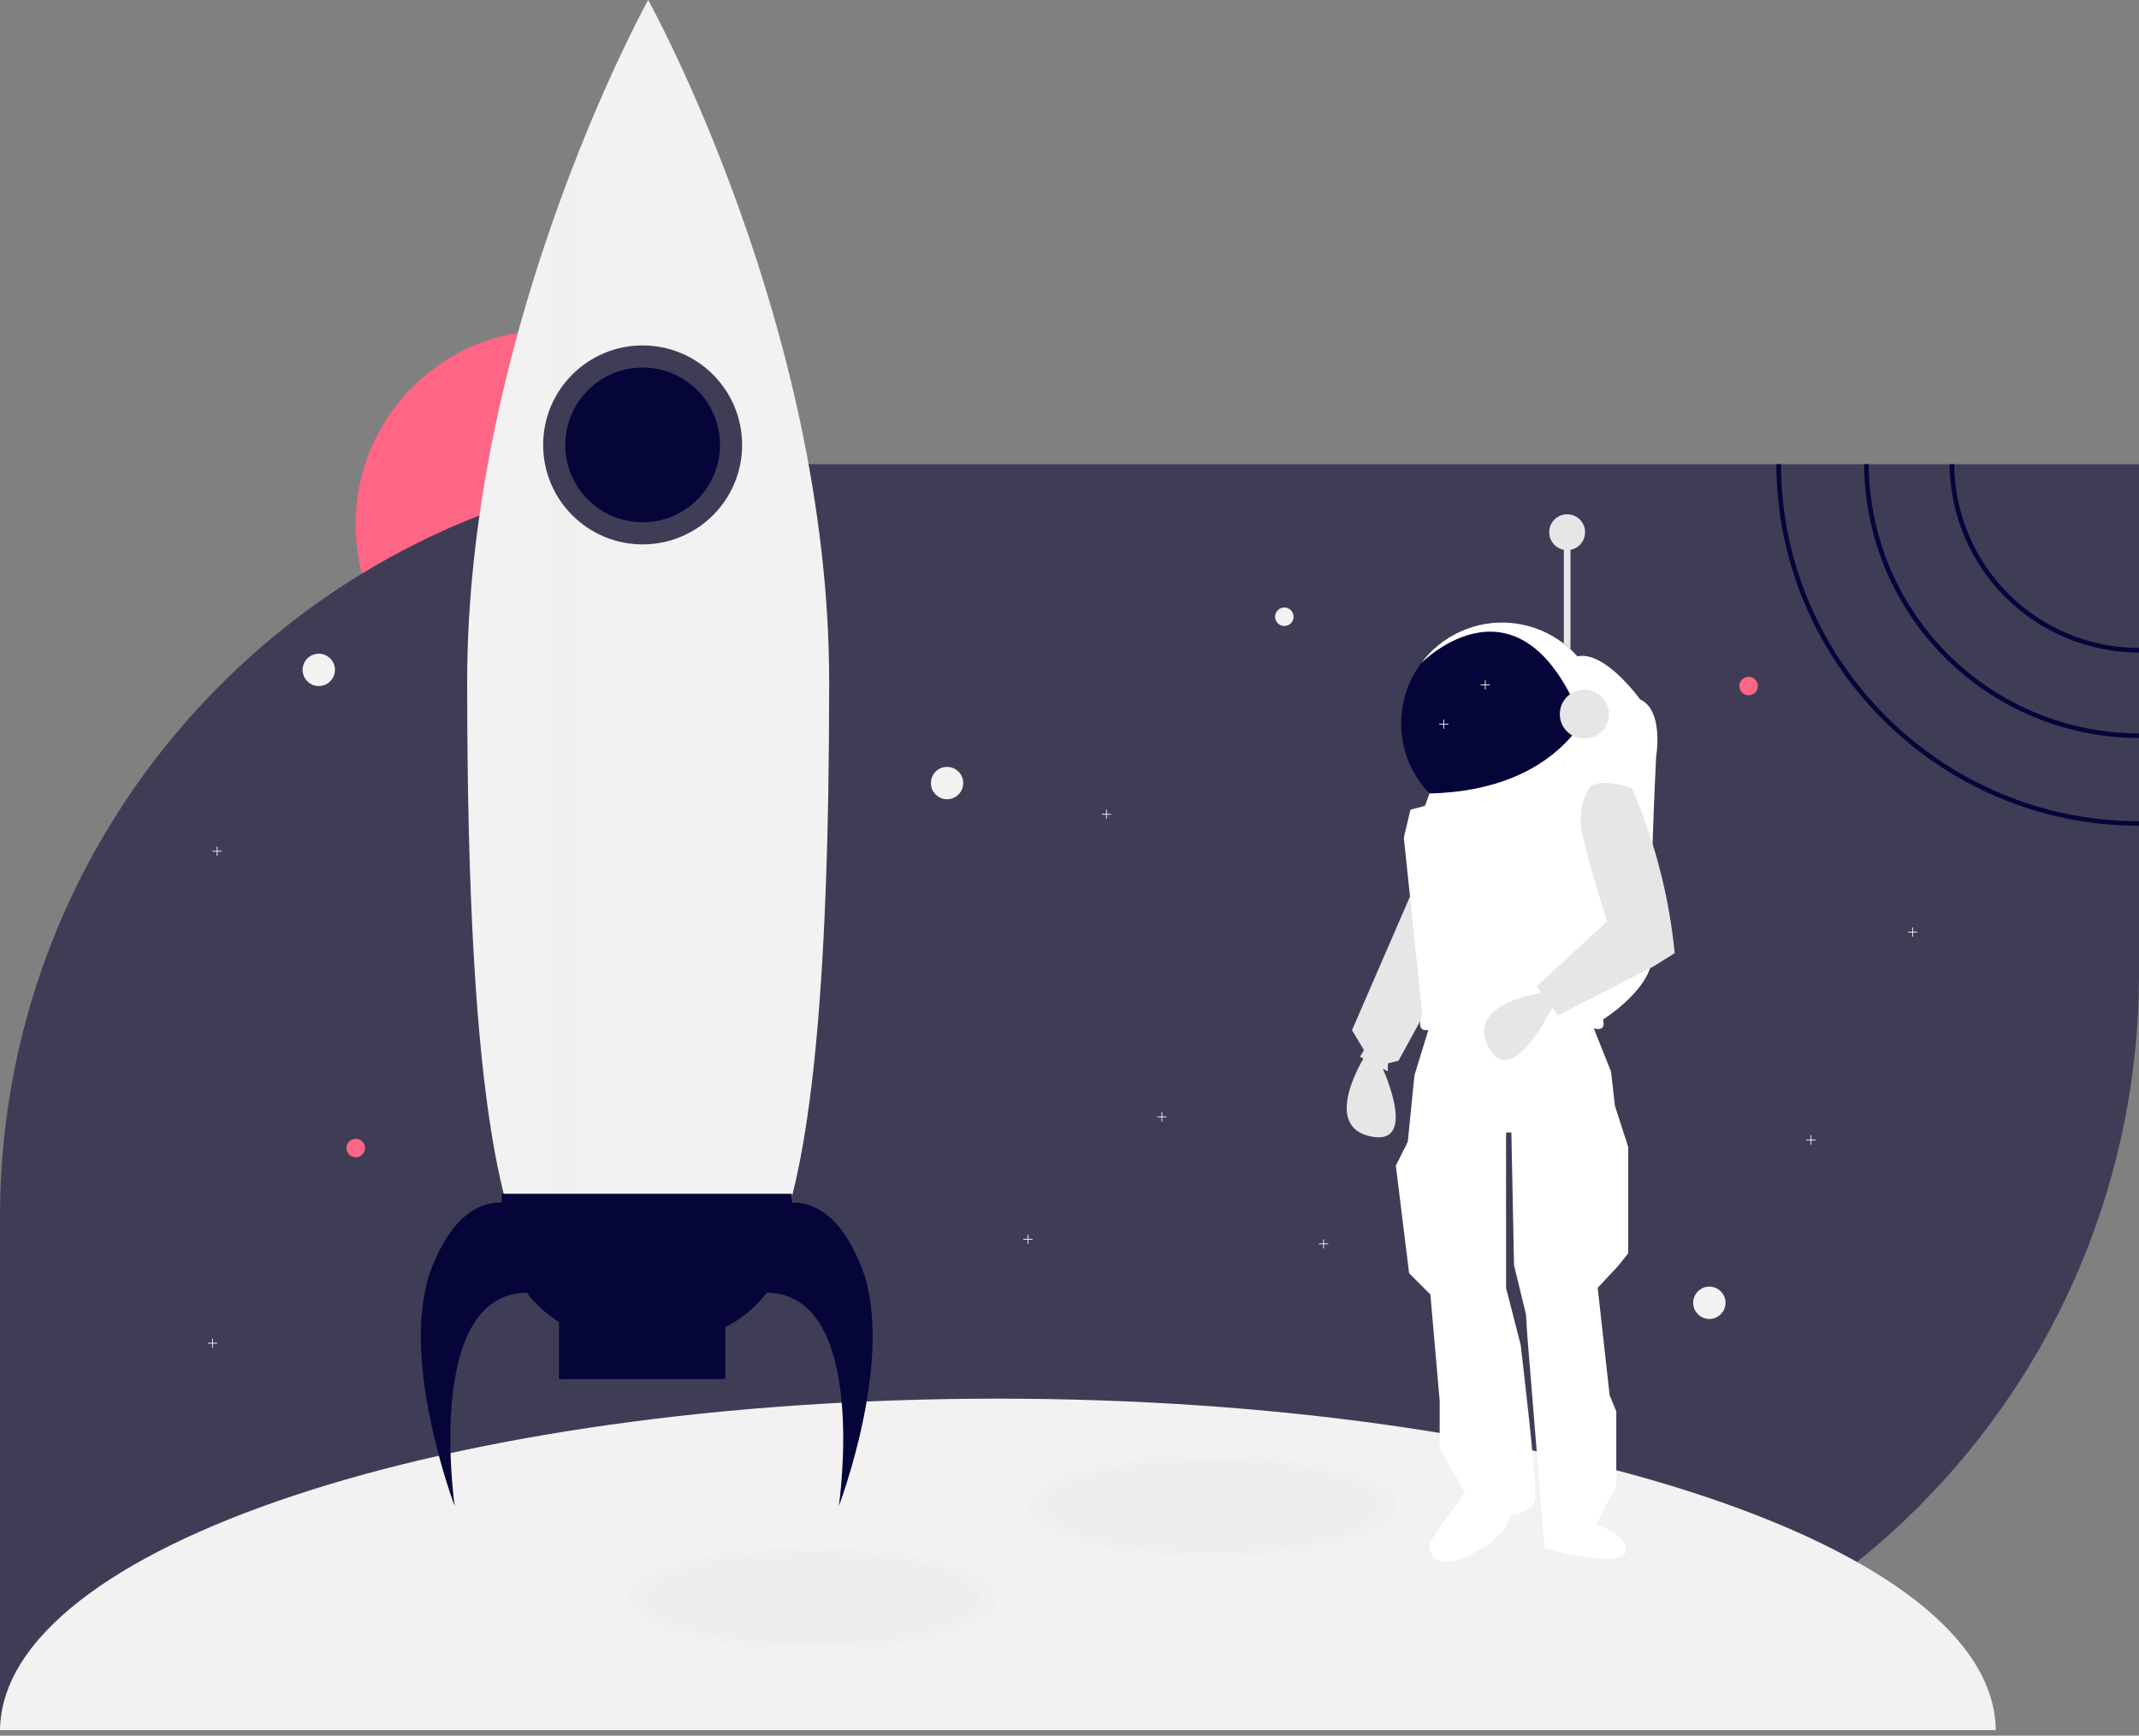 <svg width="350" height="284" viewBox="0 0 350 284" fill="none" xmlns="http://www.w3.org/2000/svg">
<rect x="0" y="0" width="350" height="284" fill="#808080" stroke="none"/>
<g clip-path="url(#clip0)">
<path d="M89.921 117.516C107.452 117.516 121.663 103.305 121.663 85.775C121.663 68.244 107.452 54.033 89.921 54.033C72.391 54.033 58.18 68.244 58.18 85.775C58.18 103.305 72.391 117.516 89.921 117.516Z" fill="#FF6584"/>
<path d="M350 75.957V159.443C350 175.624 346.814 191.647 340.621 206.597C334.429 221.547 325.353 235.13 313.911 246.572C302.469 258.014 288.886 267.09 273.936 273.282C258.986 279.474 242.963 282.661 226.782 282.661H0V199.175C0 154.563 23.71 115.485 59.22 93.861C65.34 90.132 71.775 86.947 78.451 84.344C82.381 82.809 86.388 81.48 90.456 80.364C90.535 80.338 90.618 80.315 90.698 80.296C91.9 79.967 93.109 79.657 94.326 79.366C94.394 79.347 94.458 79.332 94.526 79.317C102.027 77.53 109.68 76.45 117.382 76.093C118.293 76.051 119.204 76.017 120.123 75.998C120.451 75.987 120.784 75.98 121.12 75.98C121.816 75.964 122.515 75.957 123.218 75.957H350Z" fill="#3F3D56"/>
<path d="M163.283 228.861C73.294 228.861 0.31 253.127 0.004 283.099H326.563C326.257 253.127 253.273 228.861 163.283 228.861Z" fill="#F2F2F2"/>
<g opacity="0.1">
<path opacity="0.1" d="M133.046 269.954C149.746 269.954 163.284 266.194 163.284 261.555C163.284 256.916 149.746 253.156 133.046 253.156C116.346 253.156 102.809 256.916 102.809 261.555C102.809 266.194 116.346 269.954 133.046 269.954Z" fill="black"/>
</g>
<g opacity="0.1">
<path opacity="0.1" d="M198.433 254.836C215.133 254.836 228.67 251.075 228.67 246.436C228.67 241.797 215.133 238.037 198.433 238.037C181.733 238.037 168.195 241.797 168.195 246.436C168.195 251.075 181.733 254.836 198.433 254.836Z" fill="black"/>
</g>
<g opacity="0.1">
<path opacity="0.1" d="M133.046 269.114C148.076 269.114 160.26 265.73 160.26 261.555C160.26 257.38 148.076 253.996 133.046 253.996C118.016 253.996 105.832 257.38 105.832 261.555C105.832 265.73 118.016 269.114 133.046 269.114Z" fill="black"/>
</g>
<g opacity="0.1">
<path opacity="0.1" d="M198.433 253.996C213.462 253.996 225.646 250.611 225.646 246.436C225.646 242.261 213.462 238.877 198.433 238.877C183.403 238.877 171.219 242.261 171.219 246.436C171.219 250.611 183.403 253.996 198.433 253.996Z" fill="black"/>
</g>
<path d="M52.161 112.257C53.623 112.257 54.807 111.072 54.807 109.611C54.807 108.15 53.623 106.965 52.161 106.965C50.7 106.965 49.516 108.15 49.516 109.611C49.516 111.072 50.7 112.257 52.161 112.257Z" fill="#F2F2F2"/>
<path d="M279.697 215.821C281.158 215.821 282.342 214.636 282.342 213.175C282.342 211.714 281.158 210.529 279.697 210.529C278.235 210.529 277.051 211.714 277.051 213.175C277.051 214.636 278.235 215.821 279.697 215.821Z" fill="#F2F2F2"/>
<path d="M154.966 130.778C156.427 130.778 157.612 129.593 157.612 128.132C157.612 126.671 156.427 125.486 154.966 125.486C153.505 125.486 152.32 126.671 152.32 128.132C152.32 129.593 153.505 130.778 154.966 130.778Z" fill="#F2F2F2"/>
<path d="M286.121 113.769C286.956 113.769 287.633 113.092 287.633 112.257C287.633 111.422 286.956 110.745 286.121 110.745C285.286 110.745 284.609 111.422 284.609 112.257C284.609 113.092 285.286 113.769 286.121 113.769Z" fill="#FF6584"/>
<path d="M58.207 189.363C59.042 189.363 59.719 188.686 59.719 187.851C59.719 187.016 59.042 186.339 58.207 186.339C57.372 186.339 56.695 187.016 56.695 187.851C56.695 188.686 57.372 189.363 58.207 189.363Z" fill="#FF6584"/>
<path d="M35.528 219.722H34.839V219.033H34.704V219.722H34.016V219.857H34.704V220.545H34.839V219.857H35.528V219.722Z" fill="#F2F2F2"/>
<path d="M256.641 163.783H255.952V163.094H255.818V163.783H255.129V163.917H255.818V164.606H255.952V163.917H256.641V163.783Z" fill="#F2F2F2"/>
<path d="M313.715 152.444H313.026V151.755H312.892V152.444H312.203V152.578H312.892V153.267H313.026V152.578H313.715V152.444Z" fill="#F2F2F2"/>
<path d="M190.875 182.681H190.186V181.992H190.052V182.681H189.363V182.816H190.052V183.504H190.186V182.816H190.875V182.681Z" fill="#F2F2F2"/>
<path d="M297.086 186.461H296.397V185.772H296.263V186.461H295.574V186.595H296.263V187.284H296.397V186.595H297.086V186.461Z" fill="#F2F2F2"/>
<path d="M168.953 202.714H168.265V202.025H168.13V202.714H167.441V202.848H168.13V203.537H168.265V202.848H168.953V202.714Z" fill="#F2F2F2"/>
<path d="M217.332 203.469H216.644V202.781H216.509V203.469H215.82V203.604H216.509V204.293H216.644V203.604H217.332V203.469Z" fill="#F2F2F2"/>
<path d="M36.285 139.215H35.597V138.526H35.462V139.215H34.773V139.349H35.462V140.038H35.597V139.349H36.285V139.215Z" fill="#F2F2F2"/>
<path d="M256.973 87.194H255.887V109.14H256.973V87.194Z" fill="#E6E6E6"/>
<path d="M231.222 145.536L221.227 168.568L223.182 171.828L222.53 172.914L227.093 175.304V174.001L228.832 173.566L236.219 160.094L231.222 145.536Z" fill="#E6E6E6"/>
<path d="M223.4 172.697C223.4 172.697 216.012 184.213 224.269 185.952C232.526 187.69 225.79 173.783 225.79 173.783L223.4 172.697Z" fill="#E6E6E6"/>
<path d="M234.048 167.482L231.441 175.956L230.354 186.821L228.398 190.732L230.571 208.332L234.048 211.809L235.569 229.192V237.015L239.697 244.185L234.381 251.731C234.13 252.086 233.98 252.501 233.947 252.934C233.913 253.367 233.998 253.801 234.191 254.19C234.385 254.579 234.68 254.908 235.045 255.143C235.411 255.377 235.833 255.509 236.267 255.522C237.441 255.553 238.988 255.222 241.001 254.18C247.303 250.921 247.085 247.879 247.085 247.879C247.085 247.879 250.997 247.879 251.214 244.837C251.431 241.795 248.824 220.066 248.824 220.066L246.433 210.723V185.3H247.303L247.737 207.029L249.693 215.068L249.91 218.545L252.735 253.311C252.735 253.311 265.338 256.788 265.989 253.963C266.641 251.138 261.209 249.4 261.209 249.4L264.468 243.099V230.93L263.382 228.323L261.426 210.723L264.686 207.246L266.424 205.073V187.69L264.251 180.954L263.599 175.304L260.123 166.613C260.123 166.613 244.261 161.398 234.048 167.482Z" fill="white"/>
<path d="M262.294 118.375C262.294 120.988 261.673 123.565 260.484 125.892C259.294 128.219 257.569 130.231 255.45 131.761C253.332 133.292 250.88 134.298 248.297 134.696C245.714 135.094 243.073 134.874 240.592 134.053C238.111 133.232 235.86 131.834 234.024 129.973C232.189 128.113 230.821 125.843 230.033 123.351C229.246 120.859 229.061 118.215 229.494 115.638C229.927 113.06 230.966 110.623 232.525 108.525L232.529 108.521C234.601 105.734 237.498 103.672 240.808 102.626C244.119 101.58 247.675 101.605 250.971 102.696C254.267 103.787 257.135 105.89 259.168 108.704C261.2 111.519 262.294 114.903 262.294 118.375Z" fill="#06053A"/>
<g opacity="0.1">
<path opacity="0.1" d="M259.946 111.528L258.599 119.244C248.475 92.965 232.372 109.107 232.094 109.39C233.758 107.151 235.962 105.371 238.5 104.215C241.039 103.059 243.828 102.565 246.609 102.778C249.39 102.992 252.072 103.906 254.404 105.436C256.736 106.966 258.643 109.062 259.946 111.528Z" fill="black"/>
</g>
<path d="M260.383 110.659L259.036 118.375C248.913 92.096 232.809 108.238 232.531 108.521C234.196 106.282 236.4 104.502 238.938 103.346C241.476 102.19 244.266 101.696 247.047 101.909C249.828 102.123 252.51 103.037 254.842 104.567C257.174 106.097 259.08 108.193 260.383 110.659Z" fill="white"/>
<path d="M258.121 107.401L260.384 115.259C260.384 115.259 255.685 129.344 233.894 129.835L233.18 131.847L230.79 132.498L229.703 137.061L232.745 165.961C232.745 165.961 231.441 168.786 233.614 168.568C233.614 168.568 247.955 163.788 260.341 168.134C260.341 168.134 262.948 169.22 262.297 166.83C262.297 166.83 270.988 161.398 270.336 155.748C269.684 150.099 270.988 123.807 270.988 123.807C270.988 123.807 272.292 116.202 268.381 114.463C268.381 114.463 262.636 106.423 258.121 107.401Z" fill="white"/>
<path d="M253.356 162.307C253.356 162.307 239.742 163.674 243.511 171.224C247.279 178.773 253.99 164.855 253.99 164.855L253.356 162.307Z" fill="#E6E6E6"/>
<path d="M260.339 128.587C260.339 128.587 257.948 131.412 258.818 135.975C259.687 140.538 262.946 150.751 262.946 150.751L251.43 161.398L254.906 166.178L270.551 158.138L274.028 155.966C273.163 147.177 271.012 138.563 267.643 130.4L267.075 129.022C267.075 129.022 262.946 127.283 260.339 128.587Z" fill="#E6E6E6"/>
<path d="M259.25 120.873C261.47 120.873 263.27 119.074 263.27 116.853C263.27 114.633 261.47 112.834 259.25 112.834C257.03 112.834 255.23 114.633 255.23 116.853C255.23 119.074 257.03 120.873 259.25 120.873Z" fill="#E6E6E6"/>
<path d="M256.429 90.018C258.05 90.018 259.363 88.705 259.363 87.085C259.363 85.465 258.05 84.151 256.429 84.151C254.809 84.151 253.496 85.465 253.496 87.085C253.496 88.705 254.809 90.018 256.429 90.018Z" fill="#E6E6E6"/>
<path d="M181.805 133.167H181.116V132.478H180.982V133.167H180.293V133.302H180.982V133.99H181.116V133.302H181.805V133.167Z" fill="#F2F2F2"/>
<path d="M243.789 112.001H243.101V111.312H242.966V112.001H242.277V112.135H242.966V112.824H243.101V112.135H243.789V112.001Z" fill="#F2F2F2"/>
<path d="M236.988 118.426H236.3V117.738H236.165V118.426H235.477V118.561H236.165V119.249H236.3V118.561H236.988V118.426Z" fill="#F2F2F2"/>
<path d="M210.153 102.43C210.987 102.43 211.664 101.753 211.664 100.918C211.664 100.083 210.987 99.406 210.153 99.406C209.318 99.406 208.641 100.083 208.641 100.918C208.641 101.753 209.318 102.43 210.153 102.43Z" fill="#F2F2F2"/>
<path d="M135.677 111.575C135.677 217.045 122.414 217.045 106.059 217.045C97.603 217.045 89.975 217.045 84.581 202.476C83.03 198.289 81.66 192.89 80.511 185.94C77.925 170.317 76.441 146.84 76.441 111.575C76.441 98.014 78.047 84.72 80.511 72.303C81.696 66.325 83.079 60.556 84.581 55.053C86.416 48.315 88.429 41.98 90.459 36.183C91.82 32.285 93.195 28.627 94.528 25.25C100.692 9.658 106.059 0 106.059 0C106.059 0 135.677 53.325 135.677 111.575Z" fill="#F2F2F2"/>
<g opacity="0.1">
<path opacity="0.1" d="M94.527 25.25V209.132H90.457V36.183C91.818 32.285 93.193 28.627 94.527 25.25Z" fill="black"/>
</g>
<path d="M105.153 89.079C114.144 89.079 121.432 81.791 121.432 72.8C121.432 63.81 114.144 56.522 105.153 56.522C96.163 56.522 88.875 63.81 88.875 72.8C88.875 81.791 96.163 89.079 105.153 89.079Z" fill="#3F3D56"/>
<path d="M140.874 207.097C137.255 198.188 132.608 196.65 129.57 196.784V195.34H82.091V196.784C79.054 196.65 74.406 198.188 70.787 207.097C64.909 221.567 74.404 246.436 74.404 246.436C74.404 246.436 69.33 211.751 86.181 211.523C87.641 213.427 89.432 215.051 91.468 216.319V225.648H118.682V217.169C121.342 215.819 123.665 213.89 125.48 211.523C142.332 211.751 137.257 246.436 137.257 246.436C137.257 246.436 146.753 221.567 140.874 207.097Z" fill="#06053A"/>
<path d="M105.153 85.461C112.146 85.461 117.814 79.793 117.814 72.8C117.814 65.808 112.146 60.139 105.153 60.139C98.161 60.139 92.492 65.808 92.492 72.8C92.492 79.793 98.161 85.461 105.153 85.461Z" fill="#06053A"/>
<path d="M319.764 75.957H319.008C319.062 84.143 322.35 91.977 328.155 97.75C333.96 103.523 341.811 106.767 349.998 106.776V106.021C342.011 106.012 334.352 102.847 328.689 97.216C323.025 91.584 319.817 83.943 319.764 75.957Z" fill="#06053A"/>
<path d="M305.779 75.957H305.023C305.081 87.851 309.843 99.24 318.27 107.635C326.697 116.03 338.103 120.749 349.998 120.761V120.005C338.304 119.992 327.09 115.353 318.805 107.1C310.52 98.847 305.838 87.651 305.779 75.957Z" fill="#06053A"/>
<path d="M291.416 75.957H290.66C290.755 108.598 317.337 135.124 350.001 135.124V134.368C317.753 134.368 291.511 108.182 291.416 75.957Z" fill="#06053A"/>
</g>
<defs>
<clipPath id="clip0">
<rect width="350" height="283.099" fill="white"/>
</clipPath>
</defs>
</svg>
